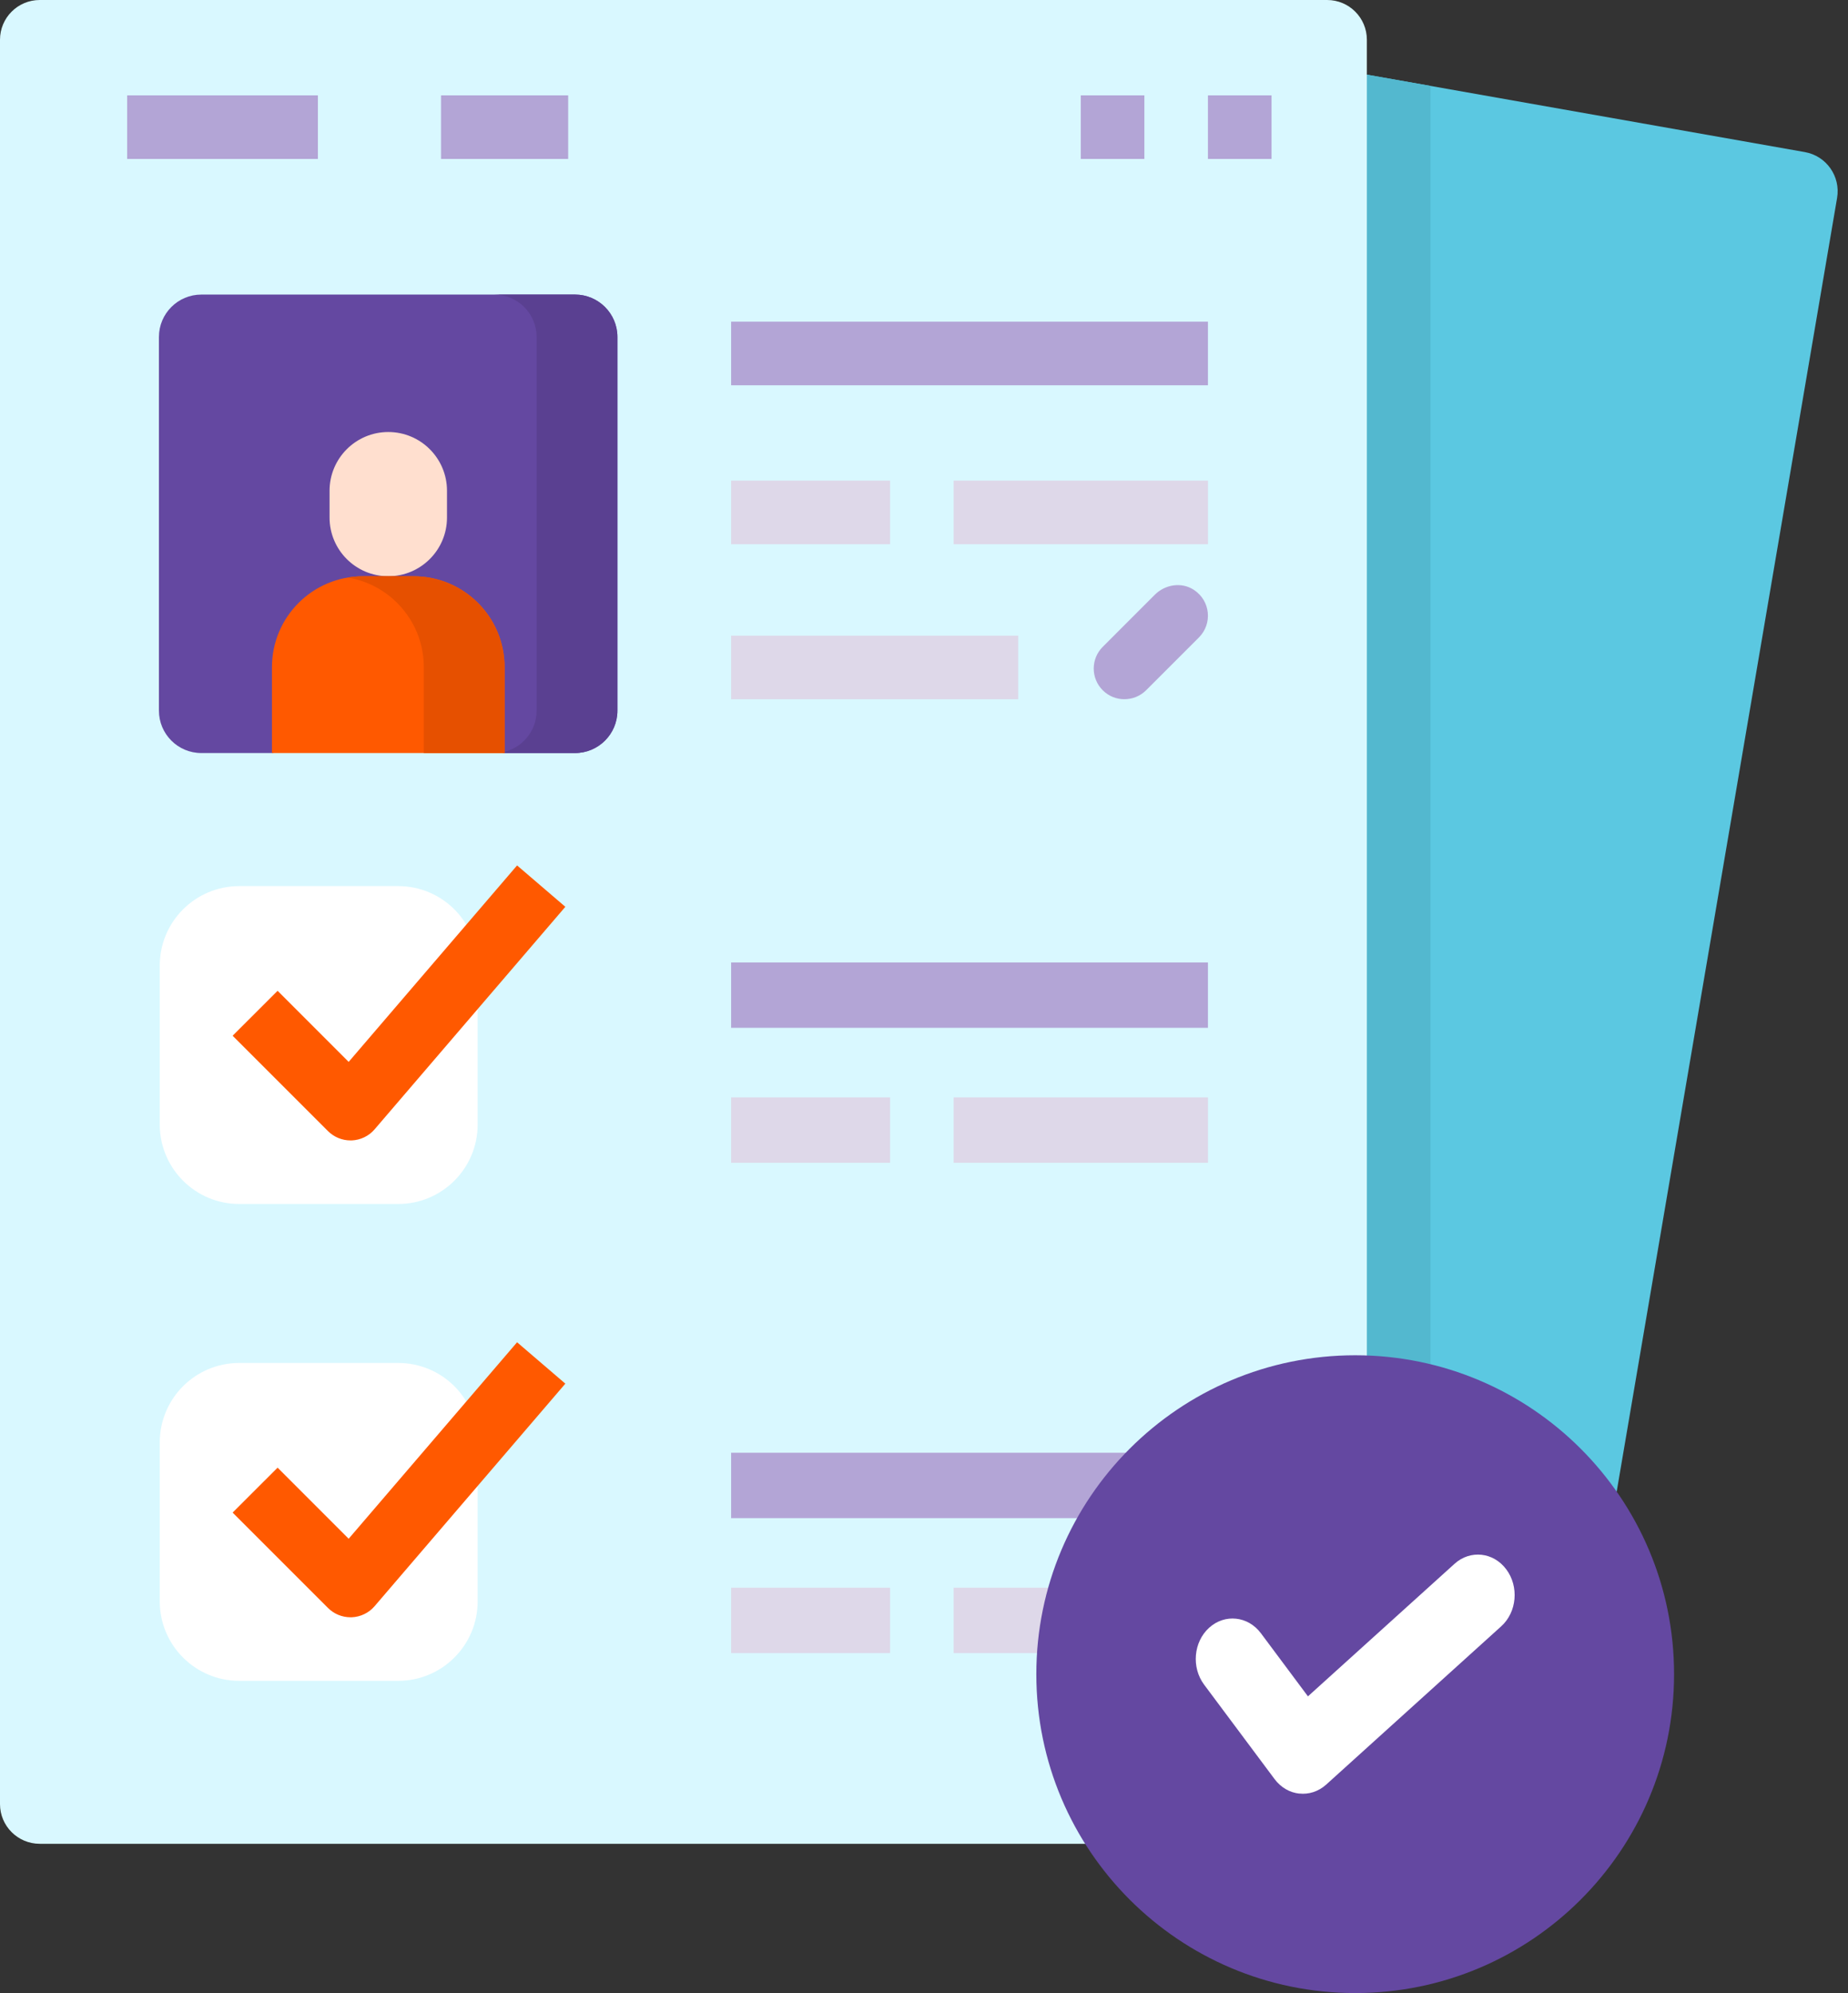 <svg width="51" height="55" viewBox="0 0 51 55" fill="none" xmlns="http://www.w3.org/2000/svg">
<rect x="0" y="0" width="51" height="55" fill="#333333" stroke="none"/>
<g clip-path="url(#clip0_405_5384)">
<path d="M42.034 50.881H35.968V49.127L35.994 1.755L49.809 4.197C50.403 4.302 50.8 4.867 50.699 5.461L43.116 49.969C43.026 50.496 42.57 50.881 42.035 50.881H42.034Z" fill="#5BC8E1"/>
<path d="M35.994 1.755L35.968 49.127V49.785C35.968 50.39 36.459 50.881 37.064 50.881H38.38C38.986 50.881 39.477 50.39 39.477 49.785V2.37L35.994 1.755Z" fill="#53B8CF"/>
<path d="M36.626 0H1.097C0.491 0 0 0.491 0 1.097V49.785C0 50.39 0.491 50.881 1.097 50.881H36.626C37.231 50.881 37.722 50.39 37.722 49.785V1.097C37.722 0.491 37.231 0 36.626 0Z" fill="#D9F8FF"/>
<path d="M10.989 24.453H6.602C5.391 24.453 4.409 25.434 4.409 26.646V31.032C4.409 32.243 5.391 33.225 6.602 33.225H10.989C12.2 33.225 13.182 32.243 13.182 31.032V26.646C13.182 25.434 12.2 24.453 10.989 24.453Z" fill="white"/>
<path d="M10.989 37.612H6.602C5.391 37.612 4.409 38.593 4.409 39.805V44.191C4.409 45.402 5.391 46.384 6.602 46.384H10.989C12.2 46.384 13.182 45.402 13.182 44.191V39.805C13.182 38.593 12.2 37.612 10.989 37.612Z" fill="white"/>
<path d="M9.673 31.471C9.44 31.471 9.217 31.378 9.052 31.214L6.42 28.582L7.661 27.342L9.622 29.304L14.27 23.882L15.602 25.024L10.338 31.165C10.18 31.35 9.95 31.461 9.706 31.471C9.695 31.471 9.683 31.471 9.672 31.471H9.673Z" fill="#FF5900"/>
<path d="M9.673 44.63C9.44 44.63 9.217 44.538 9.052 44.373L6.42 41.741L7.661 40.501L9.622 42.463L14.27 37.041L15.602 38.183L10.338 44.324C10.18 44.509 9.95 44.62 9.706 44.63C9.695 44.63 9.683 44.63 9.672 44.63H9.673Z" fill="#FF5900"/>
<path d="M26.318 43.814H33.337V45.618H26.318V43.814Z" fill="#DED8E9"/>
<path d="M20.177 40.09H33.336V41.894H20.177V40.09Z" fill="#B3A5D6"/>
<path d="M20.177 43.814H24.564V45.618H20.177V43.814Z" fill="#DED8E9"/>
<path d="M20.177 26.56H33.336V28.364H20.177V26.56Z" fill="#B3A5D6"/>
<path d="M20.177 30.284H24.564V32.088H20.177V30.284Z" fill="#DED8E9"/>
<path d="M26.318 30.284H33.337V32.088H26.318V30.284Z" fill="#DED8E9"/>
<path d="M20.177 8.877H33.336V10.632H20.177V8.877Z" fill="#B3A5D6"/>
<path d="M20.177 13.263H24.564V15.018H20.177V13.263Z" fill="#DED8E9"/>
<path d="M20.177 17.542H28.1V19.297H20.177V17.542Z" fill="#DED8E9"/>
<path d="M26.318 13.263H33.337V15.018H26.318V13.263Z" fill="#DED8E9"/>
<path d="M3.509 2.632H8.773V4.386H3.509V2.632Z" fill="#B3A5D6"/>
<path d="M12.171 2.632H15.68V4.386H12.171V2.632Z" fill="#B3A5D6"/>
<path d="M29.827 2.632H31.582V4.386H29.827V2.632Z" fill="#B3A5D6"/>
<path d="M33.336 2.632H35.091V4.386H33.336V2.632Z" fill="#B3A5D6"/>
<path d="M15.867 20.781H13.927L10.712 20.043L7.506 20.781H5.557C4.91 20.781 4.386 20.257 4.386 19.61V9.3C4.386 8.653 4.91 8.129 5.557 8.129H15.867C16.514 8.129 17.039 8.653 17.039 9.3V19.61C17.039 20.257 16.514 20.781 15.867 20.781Z" fill="#6448A1"/>
<path d="M15.867 8.129H13.638C14.285 8.129 14.809 8.653 14.809 9.3V19.61C14.809 20.186 14.394 20.664 13.847 20.763L13.927 20.781H15.867C16.515 20.781 17.039 20.257 17.039 19.61V9.3C17.039 8.653 16.515 8.129 15.867 8.129Z" fill="#5A4091"/>
<path d="M10.716 15.902C9.821 15.902 9.095 15.177 9.095 14.282V13.543C9.095 12.648 9.821 11.922 10.716 11.922C11.61 11.922 12.336 12.648 12.336 13.543V14.282C12.336 15.177 11.61 15.902 10.716 15.902Z" fill="#FFDFCF"/>
<path d="M11.416 15.903H10.014C8.628 15.903 7.505 17.026 7.505 18.412V20.781H13.925V18.412C13.925 17.026 12.803 15.903 11.416 15.903Z" fill="#FF5900"/>
<path d="M11.416 15.903H10.014C9.873 15.903 9.734 15.915 9.601 15.938C10.789 16.135 11.696 17.167 11.696 18.412V20.781H13.925V18.412C13.925 17.026 12.803 15.903 11.416 15.903Z" fill="#E65000"/>
<path d="M31.031 19.296C30.814 19.296 30.598 19.214 30.433 19.049C30.101 18.717 30.101 18.181 30.433 17.85L31.87 16.412C32.155 16.127 32.606 16.056 32.944 16.275C33.413 16.581 33.461 17.217 33.088 17.59L31.631 19.047C31.465 19.213 31.248 19.295 31.032 19.295L31.031 19.296Z" fill="#B3A5D6"/>
<path d="M37.4 55C42.26 55 46.2 51.06 46.2 46.2C46.2 41.34 42.26 37.4 37.4 37.4C32.54 37.4 28.6 41.34 28.6 46.2C28.6 51.06 32.54 55 37.4 55Z" fill="#6448A1"/>
<path d="M35.859 49.496C35.6 49.469 35.352 49.333 35.174 49.094L33.231 46.49C32.875 46.013 32.937 45.309 33.37 44.918C33.803 44.527 34.442 44.595 34.798 45.071L36.096 46.812L40.142 43.154C40.574 42.763 41.214 42.831 41.569 43.307C41.925 43.783 41.863 44.488 41.43 44.879L36.601 49.246C36.384 49.442 36.115 49.523 35.858 49.494L35.859 49.496Z" fill="white"/>
</g>
<defs>
<clipPath id="clip0_405_5384">
<rect width="50.715" height="55" fill="white"/>
</clipPath>
</defs>
</svg>
